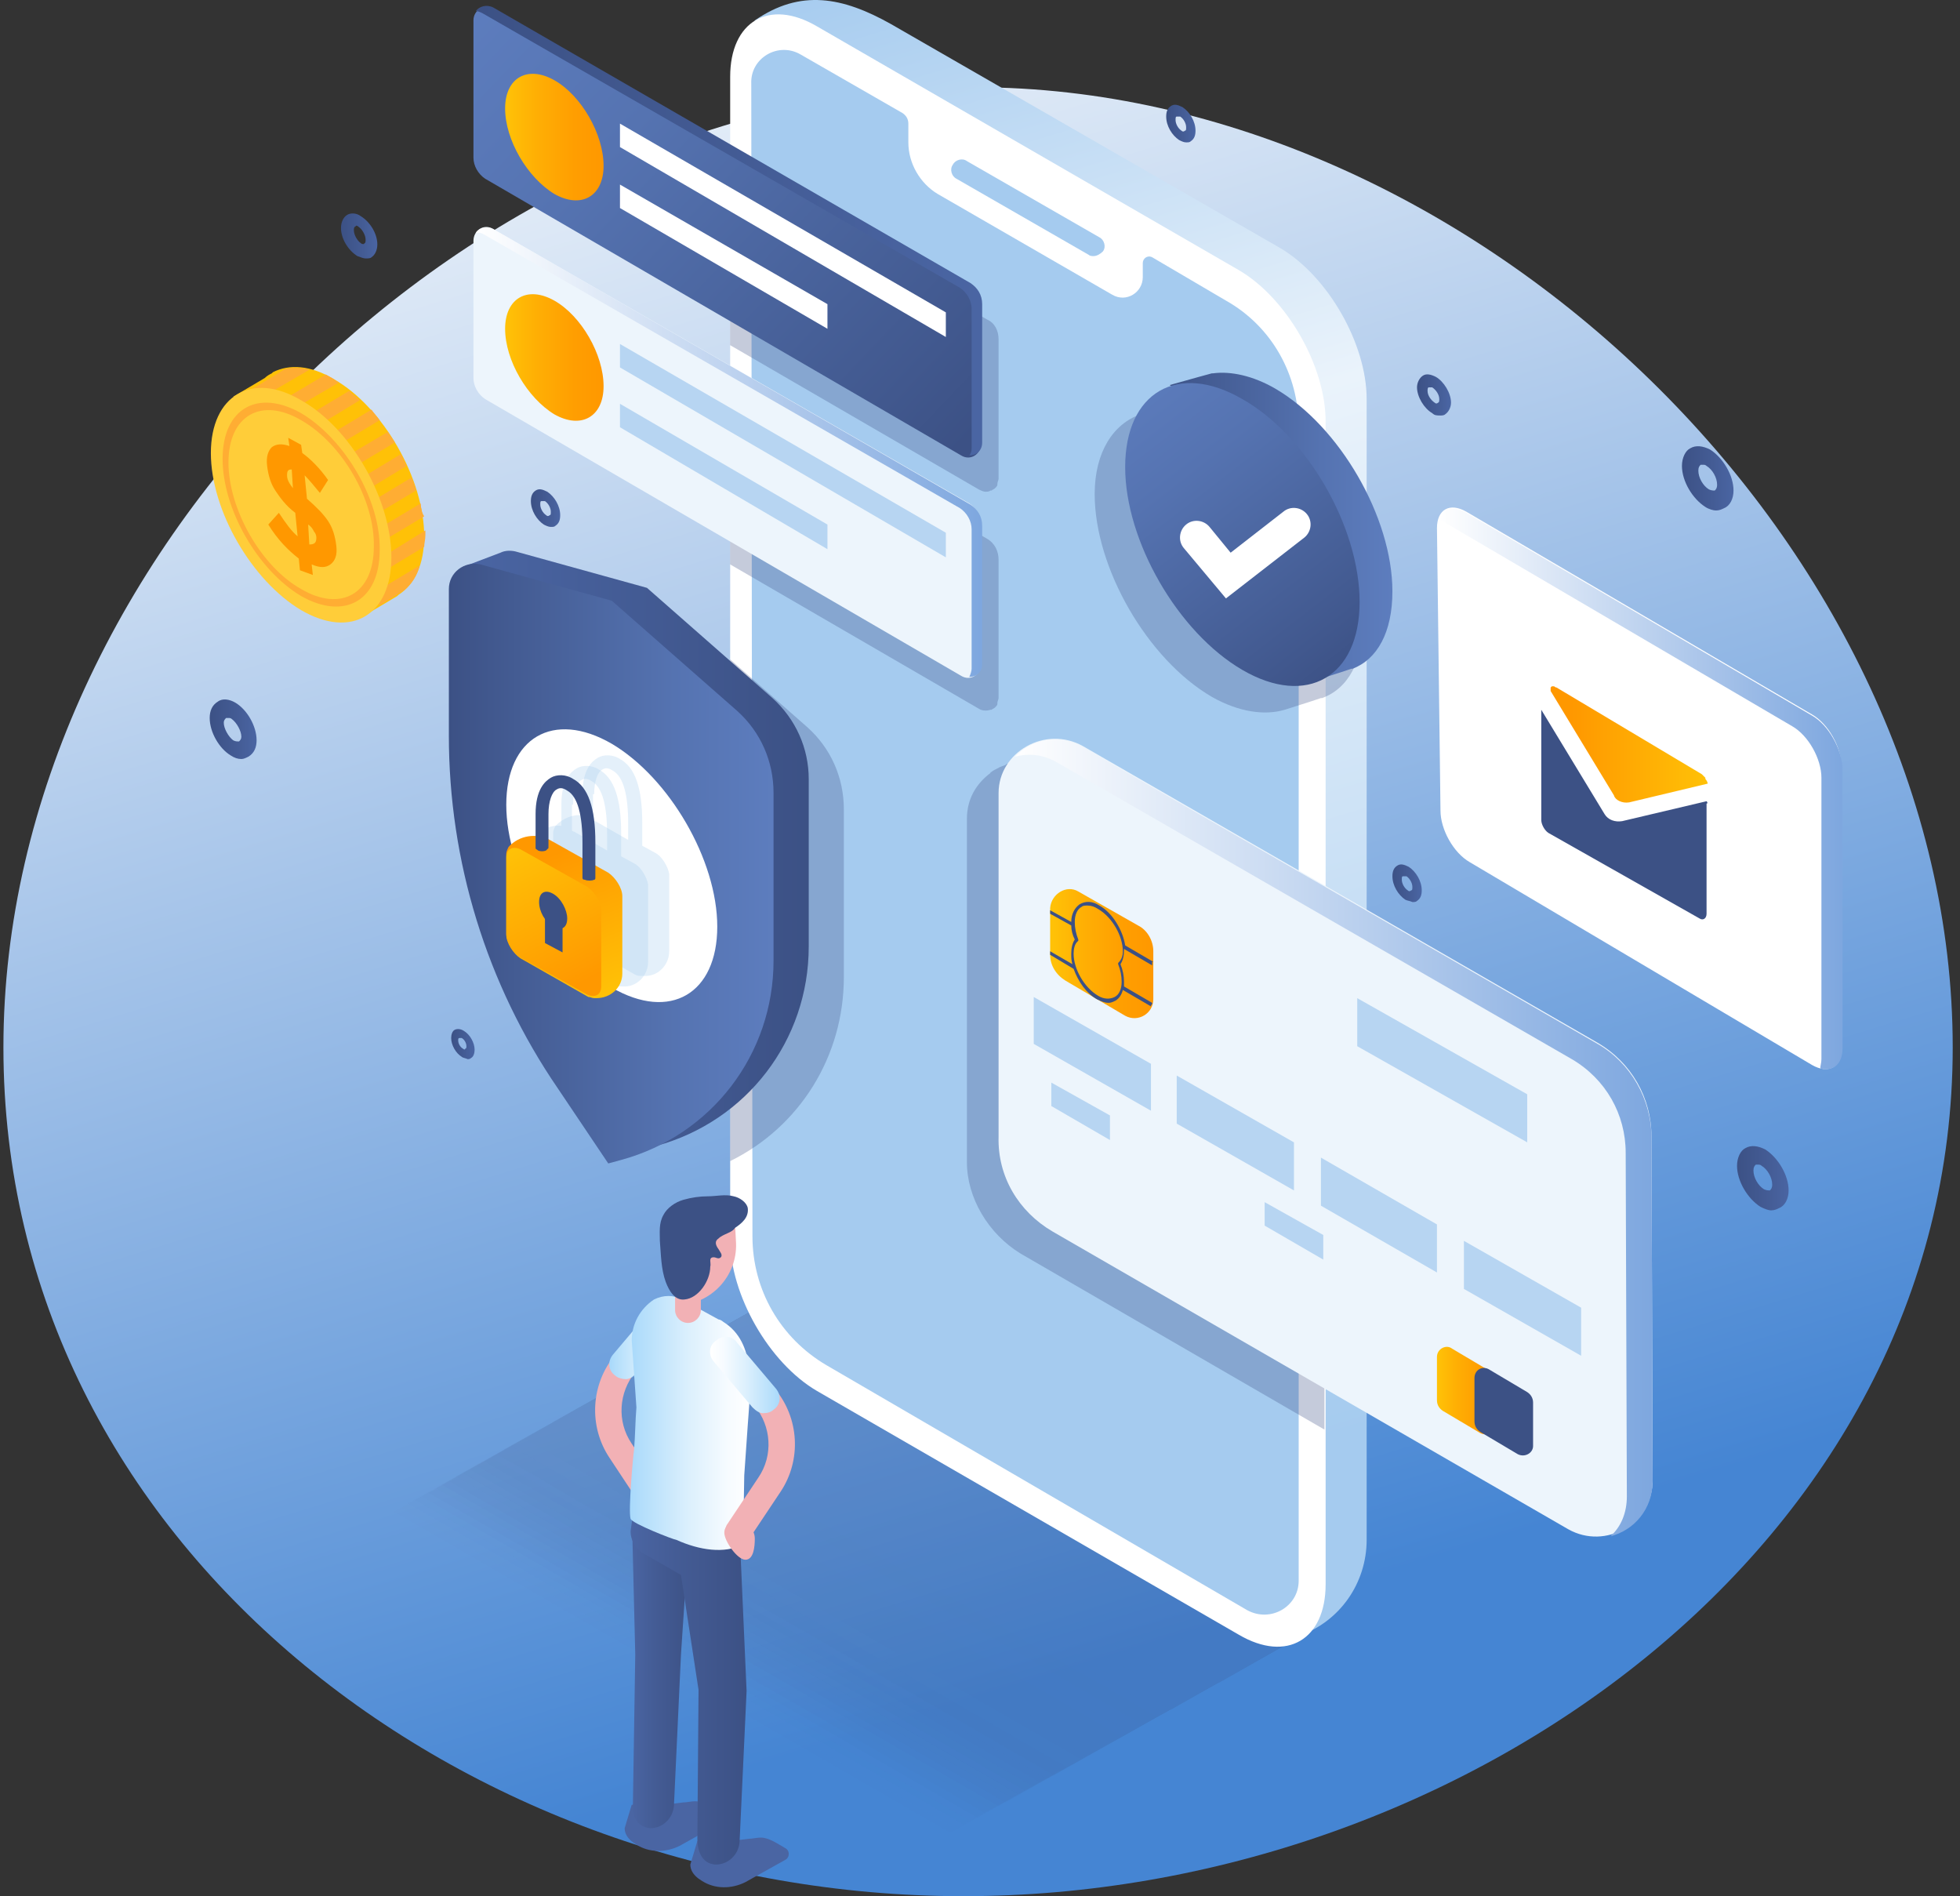 <svg width="214" height="207" viewBox="0 0 214 207" fill="none" xmlns="http://www.w3.org/2000/svg">
<rect x="0" y="0" width="214" height="207" fill="#333333" stroke="none"/>
<path d="M213.205 114.343C213.205 168.607 159.581 207.001 105.189 207.001C50.797 207.001 0.373 168.735 0.373 114.343C0.373 59.952 52.077 9.527 106.469 9.527C160.861 9.527 213.205 59.952 213.205 114.343Z" fill="url(#paint0_linear_3286_4325)"/>
<g opacity="0.2">
<path opacity="0.02" d="M82.28 143.01L42.99 165.022L103.781 200.089L142.943 178.076L82.28 143.01Z" fill="#3C5185"/>
<path opacity="0.039" d="M82.28 143.01L43.758 164.639L104.421 199.705L142.943 178.076L82.28 143.01Z" fill="#3C5185"/>
<path opacity="0.059" d="M82.28 143.01L44.525 164.127L105.188 199.193L142.942 178.076L82.28 143.01Z" fill="#3C5185"/>
<path opacity="0.078" d="M82.281 143.01L45.295 163.743L105.958 198.809L142.944 178.076L82.281 143.01Z" fill="#3C5185"/>
<path opacity="0.098" d="M82.281 143.01L46.062 163.359L106.725 198.425L142.944 178.076L82.281 143.01Z" fill="#3C5185"/>
<path opacity="0.118" d="M82.281 143.01L46.83 162.975L107.493 197.913L142.944 178.076L82.281 143.01Z" fill="#3C5185"/>
<path opacity="0.137" d="M82.28 143.01L47.598 162.463L108.26 197.53L142.943 178.076L82.28 143.01Z" fill="#3C5185"/>
<path opacity="0.157" d="M82.281 143.01L48.238 162.079L109.029 197.146L142.944 178.076L82.281 143.01Z" fill="#3C5185"/>
<path opacity="0.176" d="M82.279 143.01L49.004 161.695L109.795 196.762L142.942 178.076L82.279 143.01Z" fill="#3C5185"/>
<path opacity="0.196" d="M82.281 143.01L49.773 161.183L110.436 196.25L142.943 178.076L82.281 143.01Z" fill="#3C5185"/>
<path opacity="0.216" d="M82.28 143.01L50.541 160.799L111.204 195.866L142.943 178.076L82.28 143.01Z" fill="#3C5185"/>
<path opacity="0.235" d="M82.28 143.01L51.309 160.415L111.971 195.482L142.943 178.076L82.28 143.01Z" fill="#3C5185"/>
<path opacity="0.255" d="M82.282 143.01L52.078 160.031L112.741 194.97L142.944 178.076L82.282 143.01Z" fill="#3C5185"/>
<path opacity="0.275" d="M82.279 143.01L52.844 159.519L113.507 194.586L142.942 178.076L82.279 143.01Z" fill="#3C5185"/>
<path opacity="0.294" d="M82.281 143.01L53.613 159.135L114.276 194.202L142.944 178.076L82.281 143.01Z" fill="#3C5185"/>
<path opacity="0.314" d="M82.282 143.01L54.254 158.751L115.045 193.818L142.944 178.076L82.282 143.01Z" fill="#3C5185"/>
<path opacity="0.333" d="M82.281 143.01L55.022 158.239L115.812 193.306L142.944 178.076L82.281 143.01Z" fill="#3C5185"/>
<path opacity="0.353" d="M82.279 143.01L55.787 157.856L116.45 192.922L142.942 178.076L82.279 143.01Z" fill="#3C5185"/>
<path opacity="0.372" d="M82.281 143.01L56.557 157.472L117.219 192.538L142.944 178.076L82.281 143.01Z" fill="#3C5185"/>
<path opacity="0.392" d="M82.28 143.01L57.324 157.088L117.987 192.026L142.943 178.076L82.28 143.01Z" fill="#3C5185"/>
<path opacity="0.412" d="M82.282 143.01L58.094 156.576L118.757 191.642L142.945 178.076L82.282 143.01Z" fill="#3C5185"/>
<path opacity="0.431" d="M82.28 143.01L58.859 156.192L119.522 191.258L142.943 178.076L82.28 143.01Z" fill="#3C5185"/>
<path opacity="0.451" d="M82.279 143.01L59.627 155.808L120.29 190.747L142.942 178.076L82.279 143.01Z" fill="#3C5185"/>
<path opacity="0.471" d="M82.28 143.01L60.268 155.296L121.058 190.363L142.943 178.076L82.28 143.01Z" fill="#3C5185"/>
<path opacity="0.49" d="M82.28 143.01L61.035 154.912L121.826 189.979L142.943 178.076L82.28 143.01Z" fill="#3C5185"/>
<path opacity="0.51" d="M82.28 143.01L61.803 154.528L122.466 189.595L142.942 178.076L82.28 143.01Z" fill="#3C5185"/>
<path opacity="0.529" d="M82.281 143.01L62.572 154.016L123.235 189.083L142.944 178.076L82.281 143.01Z" fill="#3C5185"/>
<path opacity="0.549" d="M82.281 143.01L63.34 153.632L124.003 188.699L142.944 178.076L82.281 143.01Z" fill="#3C5185"/>
<path opacity="0.569" d="M82.279 143.01L64.106 153.248L124.768 188.315L142.942 178.076L82.279 143.01Z" fill="#3C5185"/>
<path opacity="0.588" d="M82.28 143.01L64.875 152.864L125.538 187.803L142.943 178.076L82.28 143.01Z" fill="#3C5185"/>
<path opacity="0.608" d="M82.28 143.01L65.643 152.352L126.305 187.419L142.943 178.076L82.28 143.01Z" fill="#3C5185"/>
<path opacity="0.627" d="M82.281 143.01L66.283 151.968L127.074 187.035L142.944 178.076L82.281 143.01Z" fill="#3C5185"/>
<path opacity="0.647" d="M82.281 143.01L67.051 151.584L127.842 186.651L142.943 178.076L82.281 143.01Z" fill="#3C5185"/>
<path opacity="0.667" d="M82.282 143.01L67.82 151.073L128.611 186.139L142.945 178.076L82.282 143.01Z" fill="#3C5185"/>
<path opacity="0.686" d="M82.28 143.01L68.586 150.689L129.249 185.755L142.943 178.076L82.28 143.01Z" fill="#3C5185"/>
<path opacity="0.706" d="M82.281 143.01L69.356 150.305L130.018 185.371L142.944 178.076L82.281 143.01Z" fill="#3C5185"/>
<path opacity="0.726" d="M82.281 143.01L70.123 149.921L130.786 184.859L142.944 178.076L82.281 143.01Z" fill="#3C5185"/>
<path opacity="0.745" d="M82.281 143.01L70.891 149.409L131.553 184.475L142.944 178.076L82.281 143.01Z" fill="#3C5185"/>
<path opacity="0.765" d="M82.282 143.01L71.66 149.025L132.323 184.092L142.945 178.076L82.282 143.01Z" fill="#3C5185"/>
<path opacity="0.784" d="M82.281 143.01L72.299 148.641L133.09 183.708L142.944 178.076L82.281 143.01Z" fill="#3C5185"/>
<path opacity="0.804" d="M82.279 143.01L73.064 148.129L133.855 183.196L142.942 178.076L82.279 143.01Z" fill="#3C5185"/>
<path opacity="0.824" d="M82.281 143.01L73.834 147.745L134.625 182.812L142.944 178.076L82.281 143.01Z" fill="#3C5185"/>
<path opacity="0.843" d="M82.28 143.01L74.602 147.361L135.264 182.428L142.943 178.076L82.28 143.01Z" fill="#3C5185"/>
<path opacity="0.863" d="M82.28 143.01L75.369 146.977L136.032 181.916L142.943 178.076L82.28 143.01Z" fill="#3C5185"/>
<path opacity="0.882" d="M82.28 143.01L76.137 146.465L136.8 181.532L142.943 178.076L82.28 143.01Z" fill="#3C5185"/>
<path opacity="0.902" d="M82.279 143.01L76.904 146.081L137.567 181.148L142.942 178.076L82.279 143.01Z" fill="#3C5185"/>
<path opacity="0.922" d="M82.279 143.01L77.672 145.697L138.335 180.636L142.942 178.076L82.279 143.01Z" fill="#3C5185"/>
<path opacity="0.941" d="M82.28 143.01L78.312 145.185L139.103 180.252L142.943 178.076L82.28 143.01Z" fill="#3C5185"/>
<path opacity="0.961" d="M82.281 143.01L79.082 144.802L139.873 179.868L142.944 178.076L82.281 143.01Z" fill="#3C5185"/>
<path opacity="0.98" d="M82.281 143.01L79.85 144.418L140.64 179.484L142.944 178.076L82.281 143.01Z" fill="#3C5185"/>
<path opacity="0.2" d="M82.281 143.01L80.617 143.906L141.28 178.972L142.944 178.076L82.281 143.01Z" fill="#3C5185"/>
</g>
<path d="M82.411 2.231L81.771 5.559C81.003 6.071 80.875 9.782 80.875 10.678L81.899 135.843C81.899 141.858 85.098 146.338 90.346 149.281L135.139 175.645C135.907 176.029 136.803 178.077 137.57 177.693L141.794 178.589C146.273 177.053 149.217 172.83 149.217 168.094V43.569C149.217 37.554 144.993 30.131 139.746 27.06L97.257 2.615C92.009 -0.328 87.402 -1.224 82.411 2.231Z" fill="url(#paint1_linear_3286_4325)"/>
<path d="M89.193 2.873C83.946 -0.199 79.723 2.361 79.723 8.376V135.333C79.723 141.348 83.946 148.771 89.193 151.842L135.266 178.462C140.513 181.534 144.737 178.974 144.737 172.959V46.002C144.737 39.987 140.513 32.564 135.266 29.493L89.193 2.873Z" fill="white"/>
<path d="M119.398 27.956C119.27 27.956 119.014 27.956 118.886 27.828L104.424 19.509C103.912 19.253 103.656 18.485 104.04 17.973C104.296 17.461 105.064 17.205 105.576 17.589L120.038 25.908C120.55 26.164 120.806 26.932 120.422 27.444C120.166 27.7 119.782 27.956 119.398 27.956Z" fill="#A5CBEF"/>
<path d="M87.403 5.942L98.537 12.341C98.921 12.597 99.177 12.981 99.177 13.493V15.54C99.177 17.844 100.457 20.02 102.376 21.172L121.445 32.178C122.981 33.074 124.773 31.922 124.773 30.258V28.723C124.773 28.211 125.285 27.827 125.797 28.083L133.859 32.818C138.851 35.633 141.794 40.881 141.794 46.64V172.573C141.794 175.388 138.723 177.18 136.163 175.772L90.218 149.024C85.227 146.081 82.155 140.834 82.155 134.946L82.027 9.142C81.899 6.326 84.971 4.534 87.403 5.942Z" fill="#A5CBEF"/>
<path opacity="0.3" d="M111.459 136.866L144.606 156.063V101.032L114.787 83.754C114.531 83.626 114.147 83.498 113.891 83.37C113.763 83.37 113.763 83.37 113.635 83.242C113.379 83.114 113.251 83.114 112.995 83.114C112.867 83.114 112.739 83.114 112.739 83.114C112.483 83.114 112.227 83.114 112.099 82.986C111.971 82.986 111.971 82.986 111.843 82.986C111.587 82.986 111.203 82.986 110.947 83.114C110.691 83.114 110.308 83.242 110.052 83.37C109.924 83.37 109.924 83.37 109.796 83.498C109.54 83.626 109.412 83.626 109.156 83.754C109.028 83.754 109.028 83.882 108.9 83.882C108.644 84.01 108.388 84.138 108.26 84.266C108.26 84.266 108.132 84.266 108.132 84.394C106.596 85.546 105.572 87.21 105.572 89.385V126.884C105.572 130.723 107.876 134.69 111.459 136.866Z" fill="#3C5185"/>
<path d="M118.243 81.452L174.427 113.831C178.138 116.006 180.314 119.846 180.314 124.069L180.442 161.568C180.442 166.303 175.322 169.246 171.227 166.943L114.916 134.436C111.204 132.26 108.901 128.421 109.029 124.069V86.571C109.029 82.092 114.148 79.148 118.243 81.452Z" fill="#EDF5FC"/>
<path d="M180.314 124.196C180.314 119.972 178.01 116.005 174.427 113.957L118.243 81.578C115.684 80.042 112.612 80.682 110.82 82.602C112.356 82.218 113.892 82.346 115.428 83.242L171.611 115.621C175.323 117.797 177.498 121.636 177.498 125.859L177.626 163.358C177.626 165.15 176.986 166.685 175.834 167.709C178.394 167.069 180.442 164.766 180.442 161.694L180.314 124.196Z" fill="url(#paint2_linear_3286_4325)"/>
<path d="M117.732 97.322L124.259 101.033C125.283 101.545 125.922 102.697 125.922 103.849V109.096C125.922 110.632 124.259 111.656 122.851 110.888L116.324 107.048C115.3 106.408 114.66 105.384 114.66 104.233V99.113C114.788 97.578 116.452 96.554 117.732 97.322Z" fill="url(#paint3_linear_3286_4325)"/>
<path d="M125.922 105L122.851 103.208C122.595 101.544 121.443 99.625 120.035 98.857C119.267 98.345 118.5 98.345 117.86 98.729C117.348 99.113 116.964 99.753 116.964 100.648L114.66 99.369V99.753L116.964 101.032C116.964 101.544 117.092 102.056 117.348 102.568C117.092 102.952 116.964 103.464 116.964 104.104C116.964 104.488 116.964 104.872 117.092 105.256L114.66 103.848V104.232L117.22 105.768C117.732 107.175 118.628 108.455 119.779 109.095C120.291 109.351 120.675 109.479 121.059 109.479C121.315 109.479 121.571 109.351 121.827 109.223C122.211 108.967 122.467 108.583 122.595 108.071L125.666 109.863C125.666 109.735 125.666 109.735 125.794 109.607V109.479L122.723 107.687C122.723 107.559 122.723 107.431 122.723 107.175C122.723 106.536 122.595 105.896 122.339 105.256C122.595 104.872 122.723 104.36 122.723 103.72V103.592L125.794 105.384V105H125.922ZM122.083 105.128V105.256C122.339 105.896 122.467 106.536 122.467 107.175C122.467 107.943 122.211 108.583 121.699 108.839C121.187 109.095 120.547 109.095 119.907 108.711C118.372 107.815 117.22 105.768 117.22 104.104C117.22 103.592 117.348 103.08 117.604 102.824L117.732 102.696V102.568C117.476 101.928 117.348 101.288 117.348 100.648C117.348 99.881 117.604 99.241 118.116 98.985C118.244 98.857 118.5 98.857 118.756 98.857C119.139 98.857 119.523 98.985 119.907 99.241C121.443 100.137 122.595 102.184 122.595 103.848C122.595 104.36 122.467 104.744 122.083 105.128Z" fill="#3C5185"/>
<path d="M112.869 108.84L125.667 116.135V121.254L112.869 113.959V108.84Z" fill="#B7D5F2"/>
<path d="M128.48 117.414L141.279 124.709V129.956L128.48 122.661V117.414Z" fill="#B7D5F2"/>
<path d="M144.223 126.373L156.893 133.668V138.915L144.223 131.62V126.373Z" fill="#B7D5F2"/>
<path d="M148.189 108.965L166.747 119.459V124.706L148.189 114.212V108.965Z" fill="#B7D5F2"/>
<path d="M138.08 131.236L144.479 134.82V137.507L138.08 133.796V131.236Z" fill="#B7D5F2"/>
<path d="M114.789 118.184L121.188 121.767V124.455L114.789 120.743V118.184Z" fill="#B7D5F2"/>
<path d="M159.836 135.461L172.634 142.756V148.003L159.836 140.708V135.461Z" fill="#B7D5F2"/>
<path d="M156.893 148.13V152.866C156.893 153.378 157.149 153.762 157.532 154.018L161.628 156.449C162.396 156.833 163.292 156.321 163.292 155.553V150.818C163.292 150.306 163.036 149.922 162.652 149.666L158.556 147.235C157.916 146.723 156.893 147.235 156.893 148.13Z" fill="url(#paint4_linear_3286_4325)"/>
<path d="M160.988 150.435V155.17C160.988 155.682 161.244 156.066 161.628 156.322L165.724 158.754C166.491 159.138 167.387 158.626 167.387 157.858V153.123C167.387 152.611 167.131 152.227 166.747 151.971L162.652 149.539C161.884 149.027 160.988 149.539 160.988 150.435Z" fill="#3C5185"/>
<path opacity="0.3" d="M107.748 34.867L79.721 18.613V37.682L106.853 53.424C107.109 53.552 107.365 53.68 107.62 53.68C107.748 53.68 108.004 53.68 108.132 53.552C108.132 53.552 108.132 53.552 108.26 53.552C108.388 53.424 108.516 53.424 108.644 53.296C108.772 53.168 108.9 53.04 108.9 52.912V52.784C108.9 52.656 109.028 52.4 109.028 52.272V37.042C109.028 36.147 108.644 35.251 107.748 34.867Z" fill="#3C5185"/>
<path opacity="0.3" d="M107.748 58.8L79.721 42.547V61.616L106.853 77.358C107.237 77.614 107.748 77.614 108.132 77.486C108.132 77.486 108.132 77.486 108.26 77.486C108.388 77.358 108.516 77.358 108.644 77.23C108.772 77.102 108.9 76.974 108.9 76.846V76.718C108.9 76.59 109.028 76.334 109.028 76.206V61.104C109.028 60.208 108.644 59.312 107.748 58.8Z" fill="#3C5185"/>
<path d="M51.693 2.234V17.207C51.693 18.103 52.205 18.999 52.973 19.511L104.933 49.714C105.957 50.354 107.109 49.586 107.109 48.435V33.205C107.109 32.309 106.597 31.413 105.829 30.901L53.869 0.954C52.845 0.442 51.693 1.082 51.693 2.234Z" fill="url(#paint5_linear_3286_4325)"/>
<path d="M106.085 48.946V33.717C106.085 32.821 105.573 31.925 104.805 31.413L52.717 1.465C52.461 1.337 52.205 1.209 51.949 1.209C52.333 0.698 53.101 0.442 53.869 0.825L105.957 30.901C106.725 31.413 107.237 32.181 107.237 33.205V48.306C107.237 49.202 106.597 49.714 105.829 49.714C105.957 49.586 106.085 49.33 106.085 48.946Z" fill="url(#paint6_linear_3286_4325)"/>
<path d="M60.526 8.759C57.582 7.096 55.15 8.503 55.15 11.831C55.15 15.286 57.582 19.382 60.526 21.173C63.469 22.837 65.901 21.429 65.901 18.102C65.901 14.646 63.469 10.423 60.526 8.759Z" fill="url(#paint7_linear_3286_4325)"/>
<path d="M67.691 13.496L103.27 34.101V36.789L67.691 16.056V13.496Z" fill="white"/>
<path d="M67.691 20.15L90.344 33.204V35.892L67.691 22.71V20.15Z" fill="white"/>
<path d="M51.693 26.291V41.265C51.693 42.161 52.205 43.056 52.973 43.569L104.933 73.772C105.957 74.412 107.109 73.644 107.109 72.492V57.262C107.109 56.367 106.597 55.471 105.829 54.959L53.869 25.011C52.845 24.371 51.693 25.139 51.693 26.291Z" fill="#EDF5FC"/>
<path d="M106.085 73.004V57.774C106.085 56.878 105.573 55.982 104.805 55.47L52.717 25.523C52.461 25.395 52.205 25.395 51.949 25.395C52.333 24.883 53.101 24.627 53.869 25.011L105.957 55.087C106.725 55.598 107.237 56.366 107.237 57.39V72.492C107.237 73.388 106.597 73.9 105.829 73.9C105.957 73.644 106.085 73.26 106.085 73.004Z" fill="url(#paint8_linear_3286_4325)"/>
<path d="M60.526 32.818C57.582 31.154 55.15 32.562 55.15 35.889C55.15 39.345 57.582 43.44 60.526 45.232C63.469 46.896 65.901 45.488 65.901 42.16C65.901 38.705 63.469 34.482 60.526 32.818Z" fill="url(#paint9_linear_3286_4325)"/>
<path d="M67.691 37.553L103.27 58.158V60.845L67.691 40.112V37.553Z" fill="#B7D5F2"/>
<path d="M67.691 44.082L90.344 57.264V59.952L67.691 46.642V44.082Z" fill="#B7D5F2"/>
<path opacity="0.3" d="M79.721 71.981V126.756C87.272 123.045 92.135 115.366 92.135 106.663V88.362C92.135 84.906 90.727 81.707 88.167 79.403L79.721 71.981Z" fill="#3C5185"/>
<path d="M84.333 76.205L70.639 64.174L56.305 60.207C55.793 60.079 55.153 60.079 54.641 60.335L50.93 61.743L52.849 62.895V78.764C52.849 92.458 56.945 105.896 64.752 117.286L70.255 125.477L71.662 125.093C81.517 122.406 88.3 113.575 88.3 103.337V85.035C88.3 81.708 86.892 78.508 84.333 76.205Z" fill="url(#paint10_linear_3286_4325)"/>
<path d="M49.008 64.301V80.298C49.008 93.992 53.103 107.43 60.91 118.821L66.413 127.011L67.821 126.627C77.675 123.94 84.458 115.109 84.458 104.871V86.57C84.458 83.114 83.051 79.915 80.491 77.611L66.797 65.581L52.463 61.613C50.672 61.229 49.008 62.509 49.008 64.301Z" fill="url(#paint11_linear_3286_4325)"/>
<path d="M66.796 81.195C60.397 77.484 55.277 80.555 55.277 87.85C55.277 95.145 60.525 104.104 66.796 107.815C73.195 111.527 78.314 108.455 78.314 101.16C78.314 93.865 73.067 84.907 66.796 81.195Z" fill="white"/>
<path opacity="0.3" d="M71.529 93.097L70.121 92.329V89.77C70.121 86.058 69.353 83.755 67.689 82.859C66.921 82.347 65.898 82.347 65.258 82.731C64.618 83.115 63.594 84.01 63.594 86.698V89.002C62.442 88.874 61.418 89.386 60.651 90.154C60.523 90.409 60.395 90.665 60.395 90.921V91.305V99.624C60.395 100.52 61.034 101.672 61.93 102.184L69.353 106.407C69.609 106.535 69.737 106.535 69.993 106.535H70.249C71.785 106.663 73.065 105.383 73.065 103.848V95.401C72.937 94.633 72.297 93.481 71.529 93.097ZM64.874 86.698C64.874 85.29 65.258 84.266 65.77 84.01C66.154 83.755 66.538 83.882 66.922 84.138C68.073 84.778 68.585 86.826 68.585 89.898V91.689L65.002 89.642C65.002 89.642 64.874 89.642 64.746 89.514V86.698H64.874Z" fill="#A5CBEF"/>
<path opacity="0.3" d="M69.228 94.249L67.82 93.482V90.922C67.82 87.21 67.052 84.907 65.389 84.011C64.621 83.499 63.597 83.499 62.957 83.883C62.317 84.267 61.293 85.163 61.293 87.85V90.154C60.141 90.026 59.118 90.538 58.35 91.306C58.222 91.562 58.094 91.818 58.094 92.074V92.458V100.776C58.094 101.672 58.734 102.824 59.63 103.336L67.052 107.559C67.308 107.687 67.436 107.687 67.692 107.687H67.948C69.484 107.815 70.764 106.536 70.764 105V96.553C70.636 95.785 69.996 94.633 69.228 94.249ZM62.573 87.85C62.573 86.443 62.957 85.419 63.469 85.163C63.853 84.907 64.237 85.035 64.621 85.291C65.773 85.931 66.284 87.978 66.284 91.05V92.842L62.701 90.794C62.701 90.794 62.573 90.794 62.445 90.666V87.85H62.573Z" fill="#A5CBEF"/>
<path d="M55.533 92.454C56.685 91.174 58.605 90.918 60.013 91.686L66.412 95.269C67.18 95.781 67.947 96.933 67.947 97.829V106.276C67.947 107.811 66.668 108.963 65.132 108.963H64.876C64.62 108.963 64.492 108.835 64.236 108.835L56.813 104.612C56.045 104.1 55.277 102.948 55.277 102.052V93.222C55.277 92.966 55.405 92.71 55.533 92.454Z" fill="url(#paint12_linear_3286_4325)"/>
<path d="M55.277 93.605C55.277 92.709 55.917 92.325 56.813 92.709L64.108 96.804C64.876 97.316 65.644 98.468 65.644 99.364V107.683C65.644 108.578 65.004 108.962 64.108 108.578L56.813 104.483C56.045 103.971 55.277 102.819 55.277 101.923V93.605Z" fill="url(#paint13_linear_3286_4325)"/>
<path d="M60.395 97.573C59.499 97.061 58.859 97.445 58.859 98.469C58.859 99.493 59.499 100.645 60.395 101.157C61.291 101.669 61.931 101.285 61.931 100.261C61.931 99.365 61.291 98.085 60.395 97.573Z" fill="#3C5185"/>
<path d="M65.004 95.781V91.942C65.004 88.23 64.236 85.926 62.572 85.031C61.804 84.519 60.78 84.519 60.14 84.903C59.5 85.287 58.477 86.182 58.477 88.87V92.581C58.477 92.709 58.605 92.709 58.733 92.837C58.989 92.965 59.372 92.965 59.628 92.837C59.756 92.709 59.756 92.709 59.884 92.581V88.87C59.884 87.462 60.268 86.438 60.78 86.182C61.164 85.926 61.548 86.054 61.932 86.31C63.084 86.95 63.596 88.998 63.596 92.07V95.781C63.596 95.909 63.596 96.037 63.852 96.037C64.108 96.165 64.62 96.165 64.876 96.037C65.004 96.037 65.004 95.909 65.004 95.781Z" fill="#3C5185"/>
<path d="M59.502 98.598V102.949L61.422 103.973V99.621L59.502 98.598Z" fill="#3C5185"/>
<path opacity="0.3" d="M148.829 67.76C148.829 59.698 143.07 49.715 136.031 45.62C133.599 44.212 131.168 43.7 129.248 43.956H129.12C128.608 44.084 128.224 44.212 127.712 44.34L124.513 45.236C121.569 46.26 119.521 49.331 119.521 53.938C119.521 62.001 125.281 71.984 132.32 76.079C135.263 77.743 138.079 78.127 140.254 77.487L143.07 76.591C143.454 76.463 143.838 76.335 144.222 76.207H144.35C147.165 75.183 148.829 72.24 148.829 67.76Z" fill="#3C5185"/>
<path d="M152.028 64.559C152.028 56.496 146.269 46.514 139.23 42.419C136.798 41.011 134.366 40.499 132.447 40.755H132.319C131.807 40.883 131.423 41.011 130.911 41.139L127.711 42.035L128.735 42.675C127.328 44.21 126.432 46.642 126.432 49.714C126.432 57.776 132.191 67.759 139.23 71.854C140.765 72.75 142.301 73.262 143.709 73.518L143.581 74.286L146.397 73.39C146.781 73.262 147.164 73.134 147.548 73.006H147.676C150.364 71.982 152.028 69.038 152.028 64.559Z" fill="url(#paint14_linear_3286_4325)"/>
<path d="M135.648 43.571C128.609 39.476 122.85 42.803 122.85 50.994C122.85 59.057 128.609 69.039 135.648 73.135C142.687 77.23 148.446 73.902 148.446 65.712C148.446 57.521 142.687 47.538 135.648 43.571Z" fill="url(#paint15_linear_3286_4325)"/>
<path d="M133.853 65.328L129.246 59.824C128.606 59.056 128.734 57.905 129.502 57.265C130.269 56.625 131.421 56.753 132.061 57.521L134.365 60.336L140.124 55.857C140.892 55.217 142.044 55.345 142.684 56.113C143.324 56.881 143.196 58.033 142.428 58.673L133.853 65.328Z" fill="white"/>
<path d="M68.971 197.021L68.203 199.58C68.203 200.22 68.587 200.732 69.099 201.116L69.483 201.372C70.891 202.268 72.682 202.268 74.218 201.5L78.57 199.068C79.082 198.812 79.082 198.044 78.57 197.789C77.674 197.277 76.778 196.637 75.882 196.637C75.498 196.637 74.986 196.765 74.602 196.765L72.555 197.021H68.971Z" fill="#4A65A3"/>
<path d="M71.022 199.581C72.302 199.581 73.454 198.557 73.582 197.149L74.35 180.64L75.502 163.362C75.502 161.955 72.43 160.803 71.022 160.803C69.615 160.803 68.847 163.362 68.975 164.77L69.359 180.64L69.103 196.893C68.975 198.173 69.487 199.453 71.022 199.581C71.022 199.581 70.894 199.581 71.022 199.581Z" fill="url(#paint16_linear_3286_4325)"/>
<path d="M72.43 166.69C72.686 166.69 72.814 166.562 73.07 166.434C73.71 165.922 73.966 165.026 73.454 164.386L68.975 157.603C67.311 155.172 67.567 151.972 69.359 149.796L73.582 144.805C74.094 144.165 73.966 143.269 73.454 142.758C72.814 142.246 71.919 142.374 71.407 142.886L67.183 147.877C64.496 151.076 64.24 155.684 66.543 159.139L71.023 165.922C71.279 166.434 71.791 166.69 72.43 166.69Z" fill="#F2B1B5"/>
<path d="M68.337 150.559C68.721 150.559 69.105 150.303 69.489 149.919L73.712 144.928C74.352 144.16 74.224 143.136 73.456 142.625C72.688 141.985 71.665 142.113 71.153 142.881L66.929 147.872C66.289 148.64 66.417 149.663 67.185 150.175C67.441 150.431 67.953 150.559 68.337 150.559Z" fill="url(#paint17_linear_3286_4325)"/>
<path d="M76.139 200.987L75.371 203.547C75.371 204.187 75.755 204.699 76.267 205.083L76.651 205.339C78.059 206.235 79.85 206.235 81.386 205.467L85.737 203.035C86.249 202.779 86.249 202.011 85.737 201.755C84.842 201.243 83.946 200.604 83.05 200.604C82.666 200.604 82.154 200.732 81.77 200.732L79.722 200.987H76.139Z" fill="#4A65A3"/>
<path d="M80.108 165.535V155.552C80.108 154.657 82.028 155.296 81.26 154.785L72.557 149.793C70.893 148.897 69.87 157.856 69.87 159.648L68.846 167.199C68.846 168.094 69.358 168.99 70.126 169.502L74.349 171.934L76.269 184.476L76.141 200.73C76.141 202.137 76.653 203.417 78.06 203.545H78.188C79.468 203.545 80.62 202.521 80.748 201.113L81.516 184.604L80.748 167.199C80.62 166.559 80.492 165.919 80.108 165.535Z" fill="url(#paint18_linear_3286_4325)"/>
<path d="M68.974 146.342L69.486 153.637C69.358 155.172 69.358 156.708 69.23 158.244C69.102 159.14 68.59 164.899 68.846 165.795C68.974 166.307 73.581 168.098 73.837 168.098C76.397 169.25 79.085 169.634 81.132 168.61L81.26 161.06L81.644 155.556C81.9 151.717 82.668 146.598 78.957 144.294C78.829 144.166 78.573 144.038 78.445 144.038L74.477 141.862C73.581 141.351 72.43 141.351 71.406 141.862C69.87 142.886 68.974 144.55 68.974 146.342Z" fill="url(#paint19_linear_3286_4325)"/>
<path d="M75.115 144.421C74.347 144.421 73.707 143.781 73.707 143.013V137.638C73.707 136.87 74.347 136.23 75.115 136.23C75.883 136.23 76.523 136.87 76.523 137.638V143.013C76.523 143.781 75.883 144.421 75.115 144.421Z" fill="#F2B1B5"/>
<path d="M73.966 142.5L73.582 133.541L80.237 133.285L80.365 135.717C80.493 139.3 77.677 142.372 73.966 142.5Z" fill="#F2B1B5"/>
<path d="M78.445 135.205C78.061 135.461 78.061 135.845 78.445 136.357C78.573 136.613 78.956 136.997 78.701 137.253C78.445 137.509 78.189 137.253 77.933 137.253C77.293 137.253 77.677 137.893 77.549 138.277C77.549 139.813 76.269 141.732 74.733 141.86C73.709 141.988 73.069 140.965 72.685 139.941C72.174 138.533 72.174 136.997 72.046 135.461C72.046 134.566 71.918 133.542 72.429 132.646C72.813 131.878 73.709 131.238 74.605 130.982C75.501 130.726 76.397 130.598 77.293 130.598C78.189 130.598 79.212 130.342 80.108 130.598C80.748 130.726 81.516 131.238 81.644 131.878C81.772 132.902 81.004 133.542 80.236 134.054C79.98 134.566 78.956 134.694 78.445 135.205Z" fill="#3C5185"/>
<path d="M80.491 168.607C80.235 168.607 80.107 168.479 79.851 168.351C79.211 167.839 78.955 166.943 79.467 166.304L82.794 161.312C84.458 158.881 84.202 155.681 82.411 153.505L78.187 148.514C77.675 147.874 77.803 146.978 78.315 146.467C78.955 145.955 79.851 146.083 80.363 146.594L84.586 151.586C87.274 154.785 87.53 159.393 85.226 162.848L81.899 167.839C81.643 168.351 81.003 168.607 80.491 168.607Z" fill="#F2B1B5"/>
<path d="M83.308 154.274C82.924 154.274 82.54 154.018 82.156 153.634L77.933 148.643C77.293 147.875 77.421 146.851 78.189 146.339C78.957 145.7 79.981 145.827 80.493 146.595L84.716 151.587C85.356 152.355 85.228 153.378 84.46 153.89C84.204 154.146 83.82 154.274 83.308 154.274Z" fill="url(#paint20_linear_3286_4325)"/>
<path d="M82.412 167.968C82.412 168.864 82.284 170.272 81.388 170.272C80.492 170.272 79.084 168.224 79.084 167.329C79.084 166.433 79.852 166.305 80.748 166.305C81.772 166.305 82.412 167.073 82.412 167.968Z" fill="#F2B1B5"/>
<path d="M201.046 114.471C201.046 116.519 199.638 117.287 197.846 116.263L160.476 94.122C158.684 93.098 157.277 90.539 157.277 88.491L156.893 57.648C156.893 55.6 158.3 54.832 160.092 55.856L197.846 77.996C199.638 79.02 201.046 81.58 201.046 83.628V114.471Z" fill="white"/>
<path d="M197.846 78.123L160.092 55.983C158.684 55.215 157.532 55.471 157.148 56.751C157.404 56.879 157.66 56.879 157.916 57.135L195.671 79.275C197.462 80.299 198.87 82.859 198.87 84.906V115.622C198.87 116.006 198.742 116.39 198.742 116.646C200.15 117.029 201.174 116.134 201.174 114.47V83.754C201.046 81.707 199.638 79.147 197.846 78.123Z" fill="url(#paint21_linear_3286_4325)"/>
<path d="M186.328 87.467L177.114 89.642C176.346 89.77 175.578 89.515 175.194 88.875L168.283 77.484V89.515C168.283 90.026 168.667 90.666 169.051 90.922L185.561 100.265C185.945 100.521 186.328 100.265 186.328 99.753V87.723C186.456 87.723 186.456 87.595 186.328 87.467Z" fill="#3C5185"/>
<path d="M177.879 87.594L186.454 85.546C186.454 85.418 186.326 85.162 186.198 85.034C186.198 85.034 186.198 85.034 186.198 84.906C186.07 84.778 185.942 84.65 185.814 84.522L169.945 75.052C169.817 75.052 169.689 74.924 169.689 74.924H169.561H169.433L169.305 75.052C169.305 75.052 169.305 75.052 169.305 75.18V75.308C169.305 75.308 169.305 75.308 169.305 75.436L176.216 86.826C176.344 87.338 177.112 87.722 177.879 87.594Z" fill="url(#paint22_linear_3286_4325)"/>
<path d="M46.316 58.543C46.316 52.272 41.837 44.465 36.461 41.394C33.902 39.858 31.598 39.73 29.806 40.626L29.678 40.754C29.422 40.882 29.166 41.01 28.911 41.266L25.455 43.313L27.119 43.697C26.735 44.721 26.479 45.873 26.479 47.153C26.479 53.424 30.958 61.102 36.333 64.302C37.485 64.942 38.637 65.326 39.661 65.582L39.277 67.501L43.372 65.07L43.5 64.942C45.292 63.79 46.316 61.614 46.316 58.543Z" fill="#FFC107"/>
<path d="M33.775 40.368C32.879 40.112 31.983 40.112 31.216 40.24L26.992 42.8C26.864 43.056 26.864 43.44 26.736 43.696H26.992C26.864 43.952 26.864 44.208 26.736 44.464L33.775 40.368Z" fill="#FFAD33"/>
<path d="M36.975 41.779C36.847 41.651 36.591 41.523 36.463 41.395C36.207 41.267 35.823 41.011 35.567 40.883L26.736 46.13C26.736 46.642 26.864 47.154 26.864 47.666L36.975 41.779Z" fill="#FFAD33"/>
<path d="M37.357 63.533C37.869 63.789 38.381 64.045 38.893 64.173L46.316 59.694C46.316 59.31 46.444 58.926 46.444 58.414C46.444 58.286 46.444 58.158 46.444 57.902L37.357 63.533Z" fill="#FFAD33"/>
<path d="M27.504 50.861L39.278 43.694C38.894 43.31 38.51 43.054 38.127 42.67L26.992 49.325C27.248 49.837 27.376 50.349 27.504 50.861Z" fill="#FFAD33"/>
<path d="M45.805 61.74L40.685 64.812L41.453 66.092L44.141 64.428C44.909 63.788 45.549 62.892 45.805 61.74Z" fill="#FFAD33"/>
<path d="M45.423 53.55C45.295 53.038 45.167 52.654 44.911 52.143L32.625 59.565C33.009 59.949 33.265 60.333 33.649 60.589L45.423 53.55Z" fill="#FFAD33"/>
<path d="M29.297 54.829C29.553 55.213 29.809 55.725 30.065 56.109L43.119 48.302C42.863 47.918 42.607 47.534 42.351 47.15L29.297 54.829Z" fill="#FFAD33"/>
<path d="M45.931 54.959L34.797 61.614C35.181 61.998 35.565 62.254 36.077 62.51L46.315 56.367C46.059 55.983 45.931 55.471 45.931 54.959Z" fill="#FFAD33"/>
<path d="M28.016 52.27C28.144 52.782 28.4 53.166 28.655 53.549L41.454 45.871C41.198 45.487 40.814 45.103 40.558 44.719L28.016 52.27Z" fill="#FFAD33"/>
<path d="M44.398 50.862C44.142 50.478 44.014 49.966 43.758 49.582L30.832 57.389C31.088 57.773 31.344 58.157 31.728 58.541L44.398 50.862Z" fill="#FFAD33"/>
<path d="M32.878 43.698C27.503 40.499 23.023 43.186 23.023 49.457C23.023 55.728 27.503 63.407 32.878 66.607C38.381 69.806 42.733 67.119 42.733 60.848C42.733 54.577 38.381 46.77 32.878 43.698Z" fill="#FFCD39"/>
<path d="M32.879 45.104C28.144 42.416 24.305 44.592 24.305 50.095C24.305 55.598 28.144 62.253 32.879 65.069C37.615 67.756 41.454 65.581 41.454 60.078C41.582 54.574 37.615 47.919 32.879 45.104Z" fill="#FFAD33"/>
<path d="M32.88 45.873C28.529 43.314 24.945 45.361 24.945 50.481C24.945 55.6 28.529 61.871 32.88 64.303C37.231 66.862 40.815 64.815 40.815 59.695C40.943 54.576 37.359 48.433 32.88 45.873Z" fill="#FFCD39"/>
<path d="M32.75 62.255L32.622 60.975C31.47 60.079 30.318 58.927 29.294 57.264L30.446 55.984C31.214 57.136 31.854 58.031 32.494 58.543L32.238 55.984C31.214 55.216 30.574 54.32 30.062 53.552C29.55 52.784 29.294 51.888 29.166 50.864C29.038 49.841 29.294 49.201 29.678 48.817C30.19 48.433 30.83 48.433 31.598 48.689L31.47 47.793L32.877 48.561L33.005 49.457C33.901 50.097 34.925 51.12 35.821 52.4L34.925 53.808C34.285 53.04 33.773 52.4 33.261 51.888L33.517 54.448C34.541 55.344 35.309 56.112 35.821 56.88C36.333 57.648 36.589 58.543 36.717 59.567C36.845 60.591 36.589 61.231 36.077 61.615C35.565 61.999 34.925 61.999 34.029 61.615L34.157 62.767L32.75 62.255ZM31.854 51.248C31.47 51.248 31.342 51.376 31.342 51.888C31.342 52.4 31.598 52.784 31.982 53.296L31.854 51.248ZM34.541 58.671C34.541 58.415 34.413 58.159 34.285 58.031C34.157 57.776 34.029 57.52 33.645 57.264L33.773 59.439C34.413 59.439 34.541 59.183 34.541 58.671Z" fill="#FF9800"/>
<path d="M153.439 98.218C152.671 97.706 152.031 96.682 152.031 95.659C152.031 95.147 152.159 94.763 152.543 94.507C152.927 94.251 153.311 94.379 153.823 94.635C154.591 95.147 155.231 96.171 155.231 97.194C155.231 97.706 155.103 98.09 154.719 98.346C154.591 98.474 154.463 98.474 154.207 98.474C153.951 98.346 153.695 98.346 153.439 98.218ZM153.183 95.659C153.055 95.659 153.055 95.787 153.055 96.043C153.055 96.426 153.311 96.938 153.695 97.194C153.823 97.322 153.951 97.322 154.079 97.194C154.207 97.194 154.207 97.066 154.207 96.81C154.207 96.426 153.951 95.915 153.567 95.659C153.439 95.659 153.311 95.659 153.183 95.659Z" fill="url(#paint23_linear_3286_4325)"/>
<path d="M59.373 57.265C58.605 56.753 57.965 55.729 57.965 54.705C57.965 54.194 58.093 53.809 58.477 53.554C58.861 53.298 59.245 53.426 59.757 53.682C60.524 54.194 61.164 55.217 61.164 56.241C61.164 56.753 61.036 57.137 60.652 57.393C60.525 57.521 60.397 57.521 60.141 57.521C59.885 57.521 59.629 57.393 59.373 57.265ZM59.117 54.705C58.989 54.705 58.989 54.833 58.989 55.089C58.989 55.473 59.245 55.985 59.629 56.241C59.757 56.369 59.885 56.369 60.013 56.241C60.141 56.241 60.141 56.113 60.141 55.857C60.141 55.473 59.885 54.961 59.501 54.705C59.373 54.705 59.373 54.705 59.117 54.705C59.245 54.705 59.117 54.705 59.117 54.705Z" fill="url(#paint24_linear_3286_4325)"/>
<path d="M39.022 27.959C37.998 27.319 37.23 26.039 37.23 24.887C37.23 24.247 37.486 23.735 37.87 23.479C38.254 23.223 38.894 23.223 39.406 23.607C40.43 24.247 41.198 25.527 41.198 26.679C41.198 27.319 40.942 27.831 40.558 28.087C40.43 28.215 40.174 28.214 39.918 28.214C39.662 28.214 39.406 28.087 39.022 27.959ZM38.766 24.759C38.638 24.759 38.638 25.015 38.638 25.143C38.638 25.655 39.022 26.295 39.406 26.551C39.534 26.679 39.79 26.679 39.79 26.551C39.918 26.551 39.918 26.295 39.918 26.167C39.918 25.655 39.534 25.015 39.15 24.759C39.022 24.631 38.894 24.631 38.894 24.631C38.766 24.759 38.766 24.759 38.766 24.759Z" fill="url(#paint25_linear_3286_4325)"/>
<path d="M128.738 15.287C127.97 14.775 127.33 13.751 127.33 12.727C127.33 12.215 127.458 11.831 127.842 11.575C128.226 11.319 128.61 11.447 129.122 11.703C129.89 12.215 130.53 13.239 130.53 14.263C130.53 14.775 130.402 15.159 130.018 15.415C129.89 15.543 129.762 15.543 129.506 15.543C129.25 15.543 128.994 15.415 128.738 15.287ZM128.482 12.727C128.354 12.727 128.354 12.855 128.354 13.111C128.354 13.495 128.61 14.007 128.994 14.263C129.122 14.391 129.25 14.391 129.378 14.263C129.506 14.263 129.506 14.135 129.506 13.879C129.506 13.495 129.25 12.983 128.866 12.727C128.738 12.727 128.61 12.727 128.482 12.727Z" fill="url(#paint26_linear_3286_4325)"/>
<path d="M25.2 82.476C23.92 81.709 22.896 79.917 22.896 78.381C22.896 77.613 23.152 76.973 23.792 76.589C24.304 76.205 25.072 76.333 25.712 76.717C26.992 77.485 28.016 79.277 28.016 80.813C28.016 81.581 27.76 82.22 27.12 82.604C26.864 82.732 26.608 82.86 26.352 82.86C25.968 82.86 25.584 82.732 25.2 82.476ZM24.688 78.381C24.56 78.509 24.432 78.637 24.432 78.893C24.432 79.533 24.944 80.429 25.456 80.813C25.712 80.941 25.84 80.941 26.096 80.941C26.224 80.813 26.352 80.685 26.352 80.429C26.352 79.789 25.84 78.893 25.328 78.509C25.2 78.381 25.072 78.381 24.944 78.381C24.816 78.381 24.816 78.381 24.688 78.381Z" fill="url(#paint27_linear_3286_4325)"/>
<path d="M50.413 115.367C49.774 114.984 49.262 114.088 49.262 113.32C49.262 112.936 49.39 112.552 49.646 112.424C49.902 112.296 50.286 112.296 50.669 112.552C51.309 112.936 51.821 113.832 51.821 114.6C51.821 114.984 51.693 115.367 51.437 115.495C51.309 115.623 51.181 115.623 51.053 115.623C50.797 115.495 50.541 115.495 50.413 115.367ZM50.158 113.32C50.03 113.32 50.03 113.448 50.03 113.576C50.03 113.96 50.286 114.344 50.541 114.472C50.669 114.6 50.797 114.6 50.797 114.472C50.925 114.472 50.925 114.344 50.925 114.216C50.925 113.832 50.669 113.448 50.413 113.32C50.413 113.32 50.286 113.32 50.158 113.32Z" fill="url(#paint28_linear_3286_4325)"/>
<path d="M156.379 45.104C155.483 44.592 154.715 43.312 154.715 42.288C154.715 41.776 154.971 41.265 155.355 41.009C155.739 40.753 156.251 40.881 156.763 41.137C157.658 41.649 158.426 42.928 158.426 43.952C158.426 44.464 158.17 44.976 157.786 45.232C157.658 45.36 157.402 45.36 157.274 45.36C156.891 45.36 156.635 45.36 156.379 45.104ZM155.995 42.288C155.867 42.288 155.867 42.544 155.867 42.672C155.867 43.184 156.251 43.696 156.635 43.952C156.763 44.08 156.891 44.08 157.018 43.952C157.146 43.952 157.146 43.696 157.146 43.568C157.146 43.056 156.763 42.544 156.379 42.288C156.251 42.288 156.251 42.288 155.995 42.288C156.123 42.288 155.995 42.288 155.995 42.288Z" fill="url(#paint29_linear_3286_4325)"/>
<path d="M192.216 131.748C190.808 130.852 189.656 128.932 189.656 127.269C189.656 126.373 190.04 125.605 190.552 125.349C191.192 124.965 191.96 125.093 192.728 125.477C194.136 126.373 195.287 128.293 195.287 129.956C195.287 130.852 194.903 131.62 194.264 131.876C194.008 132.004 193.752 132.132 193.368 132.132C193.112 132.132 192.728 132.004 192.216 131.748ZM191.704 127.141C191.576 127.269 191.448 127.397 191.448 127.781C191.448 128.549 191.96 129.444 192.6 129.828C192.856 129.956 193.112 129.956 193.24 129.956C193.368 129.828 193.496 129.7 193.496 129.316C193.496 128.549 192.984 127.653 192.344 127.269C192.216 127.141 192.088 127.141 191.96 127.141C191.832 127.141 191.704 127.141 191.704 127.141Z" fill="url(#paint30_linear_3286_4325)"/>
<path d="M186.2 55.344C184.792 54.448 183.641 52.528 183.641 50.864C183.641 49.969 184.025 49.201 184.536 48.945C185.176 48.561 185.944 48.689 186.712 49.073C188.12 49.969 189.272 51.888 189.272 53.552C189.272 54.448 188.888 55.216 188.248 55.472C187.992 55.6 187.736 55.728 187.352 55.728C187.096 55.728 186.584 55.6 186.2 55.344ZM185.688 50.736C185.56 50.864 185.432 50.992 185.432 51.376C185.432 52.144 185.944 53.04 186.584 53.424C186.84 53.552 187.096 53.552 187.224 53.552C187.352 53.424 187.48 53.296 187.48 52.912C187.48 52.144 186.968 51.248 186.328 50.864C186.2 50.736 186.072 50.736 185.944 50.736C185.688 50.736 185.688 50.736 185.688 50.736Z" fill="url(#paint31_linear_3286_4325)"/>
<defs>
<linearGradient id="paint0_linear_3286_4325" x1="135.401" y1="207.202" x2="76.292" y2="14.457" gradientUnits="userSpaceOnUse">
<stop offset="0.144" stop-color="#4585D3"/>
<stop offset="1" stop-color="#E1EBF7"/>
</linearGradient>
<linearGradient id="paint1_linear_3286_4325" x1="138.692" y1="166.062" x2="87.534" y2="-2.398" gradientUnits="userSpaceOnUse">
<stop offset="0.038" stop-color="#A5CBEF"/>
<stop offset="0.665" stop-color="#EAF3FB"/>
<stop offset="1" stop-color="#A5CBEF"/>
</linearGradient>
<linearGradient id="paint2_linear_3286_4325" x1="110.817" y1="124.172" x2="180.396" y2="124.172" gradientUnits="userSpaceOnUse">
<stop stop-color="white"/>
<stop offset="1" stop-color="#7EA7DF"/>
</linearGradient>
<linearGradient id="paint3_linear_3286_4325" x1="114.767" y1="104.098" x2="125.984" y2="104.098" gradientUnits="userSpaceOnUse">
<stop offset="0.021" stop-color="#FFC107"/>
<stop offset="0.319" stop-color="#FFAF04"/>
<stop offset="0.71" stop-color="#FF9E01"/>
<stop offset="1" stop-color="#FF9800"/>
</linearGradient>
<linearGradient id="paint4_linear_3286_4325" x1="156.94" y1="151.762" x2="163.371" y2="151.762" gradientUnits="userSpaceOnUse">
<stop offset="0.021" stop-color="#FFC107"/>
<stop offset="0.319" stop-color="#FFAF04"/>
<stop offset="0.71" stop-color="#FF9E01"/>
<stop offset="1" stop-color="#FF9800"/>
</linearGradient>
<linearGradient id="paint5_linear_3286_4325" x1="104.468" y1="49.136" x2="52.549" y2="-0.465" gradientUnits="userSpaceOnUse">
<stop stop-color="#3C5185"/>
<stop offset="0.128" stop-color="#41588E"/>
<stop offset="0.695" stop-color="#5573B1"/>
<stop offset="1" stop-color="#5D7DBE"/>
</linearGradient>
<linearGradient id="paint6_linear_3286_4325" x1="107.156" y1="25.289" x2="51.968" y2="25.289" gradientUnits="userSpaceOnUse">
<stop stop-color="#4A65A3"/>
<stop offset="1" stop-color="#3C5185"/>
</linearGradient>
<linearGradient id="paint7_linear_3286_4325" x1="55.113" y1="14.97" x2="65.85" y2="14.97" gradientUnits="userSpaceOnUse">
<stop offset="0.021" stop-color="#FFC107"/>
<stop offset="0.319" stop-color="#FFAF04"/>
<stop offset="0.71" stop-color="#FF9E01"/>
<stop offset="1" stop-color="#FF9800"/>
</linearGradient>
<linearGradient id="paint8_linear_3286_4325" x1="107.156" y1="49.335" x2="51.968" y2="49.335" gradientUnits="userSpaceOnUse">
<stop stop-color="#7EA7DF"/>
<stop offset="1" stop-color="white"/>
</linearGradient>
<linearGradient id="paint9_linear_3286_4325" x1="55.113" y1="39.017" x2="65.85" y2="39.017" gradientUnits="userSpaceOnUse">
<stop offset="0.021" stop-color="#FFC107"/>
<stop offset="0.319" stop-color="#FFAF04"/>
<stop offset="0.71" stop-color="#FF9E01"/>
<stop offset="1" stop-color="#FF9800"/>
</linearGradient>
<linearGradient id="paint10_linear_3286_4325" x1="50.951" y1="92.808" x2="88.322" y2="92.808" gradientUnits="userSpaceOnUse">
<stop stop-color="#4A65A3"/>
<stop offset="1" stop-color="#3C5185"/>
</linearGradient>
<linearGradient id="paint11_linear_3286_4325" x1="49.047" y1="94.299" x2="84.439" y2="94.299" gradientUnits="userSpaceOnUse">
<stop stop-color="#3C5185"/>
<stop offset="0.128" stop-color="#41588E"/>
<stop offset="0.695" stop-color="#5573B1"/>
<stop offset="1" stop-color="#5D7DBE"/>
</linearGradient>
<linearGradient id="paint12_linear_3286_4325" x1="65.197" y1="108.931" x2="58.101" y2="91.077" gradientUnits="userSpaceOnUse">
<stop stop-color="#FFC107"/>
<stop offset="0.85" stop-color="#FF9800"/>
</linearGradient>
<linearGradient id="paint13_linear_3286_4325" x1="65.212" y1="109.672" x2="56.17" y2="92.733" gradientUnits="userSpaceOnUse">
<stop offset="0.15" stop-color="#FF9800"/>
<stop offset="1" stop-color="#FFC107"/>
</linearGradient>
<linearGradient id="paint14_linear_3286_4325" x1="126.504" y1="57.589" x2="152.039" y2="57.589" gradientUnits="userSpaceOnUse">
<stop stop-color="#3C5185"/>
<stop offset="0.128" stop-color="#41588E"/>
<stop offset="0.695" stop-color="#5573B1"/>
<stop offset="1" stop-color="#5D7DBE"/>
</linearGradient>
<linearGradient id="paint15_linear_3286_4325" x1="147.45" y1="73.464" x2="122.494" y2="41.256" gradientUnits="userSpaceOnUse">
<stop stop-color="#3C5185"/>
<stop offset="0.128" stop-color="#41588E"/>
<stop offset="0.695" stop-color="#5573B1"/>
<stop offset="1" stop-color="#5D7DBE"/>
</linearGradient>
<linearGradient id="paint16_linear_3286_4325" x1="68.838" y1="180.112" x2="75.448" y2="180.112" gradientUnits="userSpaceOnUse">
<stop stop-color="#4A65A3"/>
<stop offset="0.4" stop-color="#445C95"/>
<stop offset="1" stop-color="#3C5185"/>
</linearGradient>
<linearGradient id="paint17_linear_3286_4325" x1="66.524" y1="146.364" x2="74.112" y2="146.364" gradientUnits="userSpaceOnUse">
<stop stop-color="#A8D9FB"/>
<stop offset="0.093" stop-color="#B3DEFB"/>
<stop offset="0.494" stop-color="#DCF0FD"/>
<stop offset="0.81" stop-color="#F6FBFF"/>
<stop offset="1" stop-color="white"/>
</linearGradient>
<linearGradient id="paint18_linear_3286_4325" x1="68.841" y1="176.627" x2="81.434" y2="176.627" gradientUnits="userSpaceOnUse">
<stop stop-color="#4A65A3"/>
<stop offset="0.4" stop-color="#445C95"/>
<stop offset="1" stop-color="#3C5185"/>
</linearGradient>
<linearGradient id="paint19_linear_3286_4325" x1="68.794" y1="155.43" x2="81.906" y2="155.43" gradientUnits="userSpaceOnUse">
<stop stop-color="#A8D9FB"/>
<stop offset="0.093" stop-color="#B3DEFB"/>
<stop offset="0.494" stop-color="#DCF0FD"/>
<stop offset="0.81" stop-color="#F6FBFF"/>
<stop offset="1" stop-color="white"/>
</linearGradient>
<linearGradient id="paint20_linear_3286_4325" x1="85.195" y1="150.047" x2="77.607" y2="150.047" gradientUnits="userSpaceOnUse">
<stop stop-color="#A8D9FB"/>
<stop offset="0.093" stop-color="#B3DEFB"/>
<stop offset="0.494" stop-color="#DCF0FD"/>
<stop offset="0.81" stop-color="#F6FBFF"/>
<stop offset="1" stop-color="white"/>
</linearGradient>
<linearGradient id="paint21_linear_3286_4325" x1="157.113" y1="86.126" x2="201.062" y2="86.126" gradientUnits="userSpaceOnUse">
<stop stop-color="white"/>
<stop offset="1" stop-color="#7EA7DF"/>
</linearGradient>
<linearGradient id="paint22_linear_3286_4325" x1="169.055" y1="81.218" x2="186.425" y2="81.218" gradientUnits="userSpaceOnUse">
<stop offset="0.15" stop-color="#FF9800"/>
<stop offset="1" stop-color="#FFC107"/>
</linearGradient>
<linearGradient id="paint23_linear_3286_4325" x1="155.159" y1="96.413" x2="151.967" y2="96.413" gradientUnits="userSpaceOnUse">
<stop stop-color="#4A65A3"/>
<stop offset="0.4" stop-color="#445C95"/>
<stop offset="1" stop-color="#3C5185"/>
</linearGradient>
<linearGradient id="paint24_linear_3286_4325" x1="61.172" y1="55.51" x2="57.98" y2="55.51" gradientUnits="userSpaceOnUse">
<stop stop-color="#4A65A3"/>
<stop offset="0.4" stop-color="#445C95"/>
<stop offset="1" stop-color="#3C5185"/>
</linearGradient>
<linearGradient id="paint25_linear_3286_4325" x1="41.24" y1="25.733" x2="37.279" y2="25.733" gradientUnits="userSpaceOnUse">
<stop stop-color="#4A65A3"/>
<stop offset="0.4" stop-color="#445C95"/>
<stop offset="1" stop-color="#3C5185"/>
</linearGradient>
<linearGradient id="paint26_linear_3286_4325" x1="130.457" y1="13.537" x2="127.265" y2="13.537" gradientUnits="userSpaceOnUse">
<stop stop-color="#4A65A3"/>
<stop offset="0.4" stop-color="#445C95"/>
<stop offset="1" stop-color="#3C5185"/>
</linearGradient>
<linearGradient id="paint27_linear_3286_4325" x1="28.048" y1="79.669" x2="22.851" y2="79.669" gradientUnits="userSpaceOnUse">
<stop stop-color="#4A65A3"/>
<stop offset="0.4" stop-color="#445C95"/>
<stop offset="1" stop-color="#3C5185"/>
</linearGradient>
<linearGradient id="paint28_linear_3286_4325" x1="51.789" y1="113.97" x2="49.241" y2="113.97" gradientUnits="userSpaceOnUse">
<stop stop-color="#4A65A3"/>
<stop offset="0.4" stop-color="#445C95"/>
<stop offset="1" stop-color="#3C5185"/>
</linearGradient>
<linearGradient id="paint29_linear_3286_4325" x1="158.298" y1="43.192" x2="154.714" y2="43.192" gradientUnits="userSpaceOnUse">
<stop stop-color="#4A65A3"/>
<stop offset="0.4" stop-color="#445C95"/>
<stop offset="1" stop-color="#3C5185"/>
</linearGradient>
<linearGradient id="paint30_linear_3286_4325" x1="195.389" y1="128.583" x2="189.615" y2="128.583" gradientUnits="userSpaceOnUse">
<stop stop-color="#4A65A3"/>
<stop offset="0.4" stop-color="#445C95"/>
<stop offset="1" stop-color="#3C5185"/>
</linearGradient>
<linearGradient id="paint31_linear_3286_4325" x1="189.314" y1="52.15" x2="183.54" y2="52.15" gradientUnits="userSpaceOnUse">
<stop stop-color="#4A65A3"/>
<stop offset="0.4" stop-color="#445C95"/>
<stop offset="1" stop-color="#3C5185"/>
</linearGradient>
</defs>
</svg>

